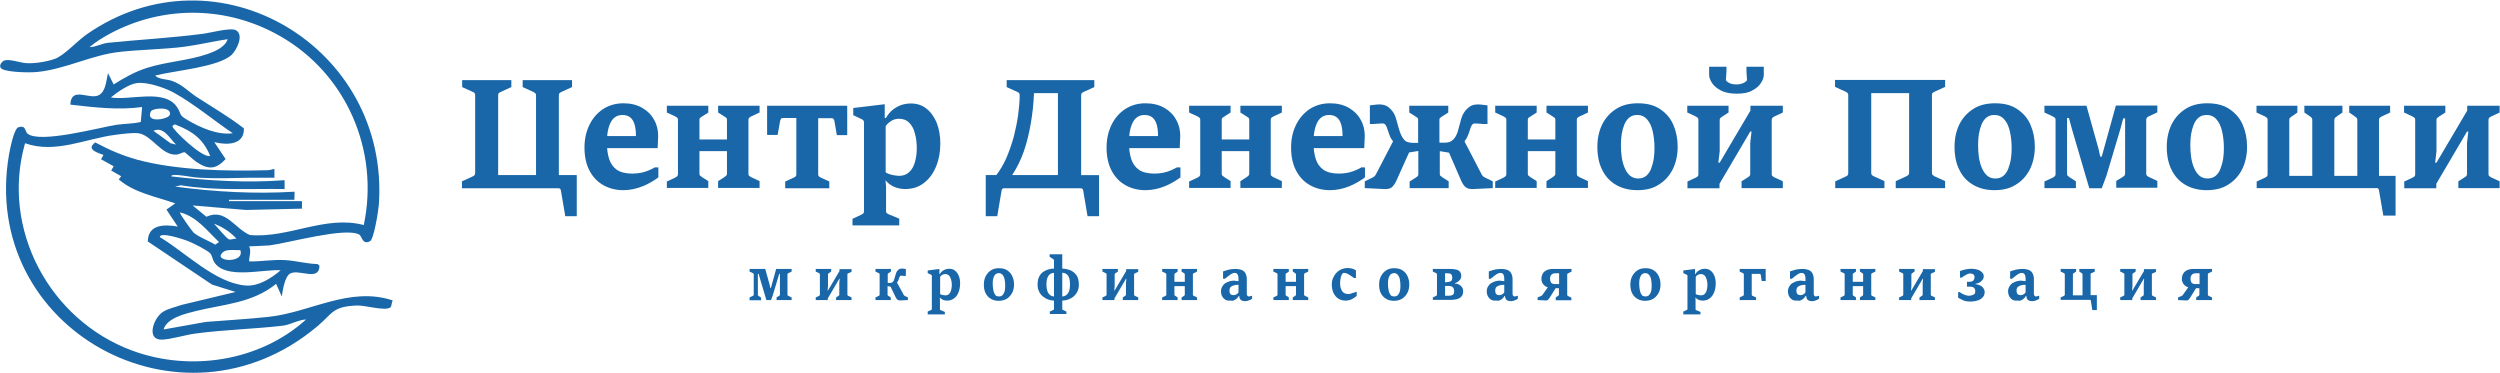 <?xml version="1.0" encoding="utf-8"?>
<!-- Generator: Adobe Illustrator 29.3.0, SVG Export Plug-In . SVG Version: 9.03 Build 55982)  -->
<svg version="1.1" baseProfile="basic" id="Layer_1"
	 xmlns="http://www.w3.org/2000/svg" xmlns:xlink="http://www.w3.org/1999/xlink" x="0px" y="0px" viewBox="0 0 1326.4 197.8"
	 xml:space="preserve">
<g>
	<g>
		<g>
			<path fill="#1967A9" d="M132.2,130.7c1.3,2.9-0.1,5.1,0,8c6.4,0.1,12.7-1.1,19.1-0.7c5.5,0.3,11.6,2,17.2,2.1l1,0.9
				c-0.1,8.4-10.5,1.8-15.3,4c-3.2,1.4-4.2,9.3-4.7,12.3l-3-6.7C134,160.8,118.7,161.4,104,165c-5.6,1.4-15.5,3.7-17.2,9.8l22.4-4
				c11-0.9,22.4-1.5,33.4-2.7c22.2-2.4,42.8-16.3,65.8-8.7c-0.7,1-0.5,3-1.3,3.7c-2.7,2.1-13.4-1.2-17.7-1c-13.1,0.5-12.7,4-21,11
				C96,234-11.2,174.1,4.8,81.9c0.5-2.7,2.6-13.7,5-14.4c4-1.2,3.4,2.1,4.7,3.3c6.2,5.6,38.3-3.2,47.4-4.6c4.3-0.6,8.6-0.5,12.8-1.5
				l0.7-7.9c-12.7,1.7-25.4,0.2-38.1-1.3c0.5-10.1,10.3-2.2,15.3-5.1c3.6-2.1,3.8-7.9,4.7-11.6l3,6c5.6-3.5,11-6.6,17.4-8.7
				c10.6-3.4,22.3-3.9,32.6-7.5c3.9-1.4,9.1-3.6,10.5-7.8c-7.7,1.1-15.3,3-23,4c-10.9,1.4-23.1,1.5-34,2.7
				c-15.1,1.6-29,9.2-44.1,10.7c-4.2,0.4-14.9,0.2-18.5-1.5c-2.1-1-0.9-3.5,0.7-4.4c2.4-1.4,8.8,1,11.9,1.2
				c4.6,0.3,10.8-0.7,15.1-2.2c4.9-1.6,12-9.5,17-13c69.3-48.3,161,6.7,155.1,90.3c-0.2,2.9-2.6,18.4-4.7,19.4
				c-4.2,2.1-4.1-2.7-5.8-3.6c-7.5-3.9-37.5,4.5-47.4,5.8C139.7,130.4,135.7,130.6,132.2,130.7z M156.2,106h-34.7v0.7h38.7l0,4
				l-29.7,0.7l-28.3-2.4l7.3,6c10.2-4.7,14.9,6.2,23.1,9.7c20.5,1.8,40-10.7,60.4-5.3c8.4-39.6-9.3-80.2-44.3-100.2
				c-27.9-16-61.5-16.6-89.9-1.6c-3.9,2.1-7.9,4.5-11.3,7.4c3.3,0,6.3-1.9,9.8-2.3c16.9-1.7,33.7-2.6,50.6-4.8
				c3.9-0.5,14.7-3.5,17.4-1.8c4.2,2.6,0.3,10.3-2.3,12.9c-7,6.7-31,8.5-40.7,11.1c2.1,2.1,5.9,1.8,8.9,2.8
				c5.3,1.8,8.6,5.5,12.9,8.4c8.5,5.5,17.3,10.6,25.3,16.8c0.3,8.9-9.1,9-15.7,7.3l6,9c-5.2,5.6-9.2,5.7-15.5,1.5
				c-1.3-0.8-5.8-5-6.2-5.1c-0.9-0.2-2.7,1-4,1.2c-8.2,0.9-13.4-10.4-20.6-11.3c-2.9-0.4-8.9,0.4-12,0.8c-15.9,2-32,10.2-48.1,4.5
				c-13,45.5,13,93.8,56.8,110c30.8,11.4,67.8,5.7,92.3-16.5c-4.3,0.2-8.2,2.8-12.4,3.3c-15.4,1.8-31.1,2.1-46.6,4.2
				c-5.1,0.7-13,3.1-17.5,3.2c-8.4,0.2-4.6-11.1,0.2-14.5c2.8-2,6.9-2.7,10.1-3.9l28.8-6.9l-12.5-3.9l-34.1-22.9
				c0.2-9.2,8.8-9.1,15.9-7.9l-6-9l4.7-3.3c-10.2-3.6-21.6-5.5-30-12.7l1.3-1.7l-5.3-3l1.3-2.3l-6.7-3.7l1.3-2.3
				c-2.7-1-8.5-2.7-5.4-5.7c0.3-0.3,0.6-0.8,1.1-0.9c7.1,3.8,14.2,6.9,22.1,9.1c21.1,5.7,47.4,6.2,69.3,5.6c1.3,0,2.4-0.5,3.6-0.7
				l0,4.7c-4.6,0.1-9.2-0.1-13.7,0c-8.6,0.2-17.3,0.5-26,0c-3.5-0.2-7.8-1.1-11.3-1.4c-0.8,0-3.7-0.5-3.7,0.7
				c19.9,2.3,40,3.5,60.1,2l0,4.7c-18.4-0.3-36.9,1-55.1-2l-3,0.7c21,2.8,42.2,4,63.4,2.7L156.2,106z M123.5,70.7
				c-10.1-6.8-20.8-15.8-31.4-21.6c-4.8-2.6-14.2-5.8-19.6-5c-4.3,0.6-10.4,4.9-13.7,7.6c10,1.8,28.8-5,35.3,5.4
				c2.4,3.8,0.5,3.7,5.4,6.6C106.3,67.7,115.5,71.8,123.5,70.7z M80.3,58.8c-0.5,0.4-0.9,2-0.7,2.7c0.8,3.5,10,1.4,10.5-0.6
				C91.3,56.7,82.3,57.1,80.3,58.8z M111.5,82.7c-3.6-8.8-9.4-13.1-18-16.4c-0.7-0.6-1.9,0.1-2,0.7C91.2,68.4,107.4,84.2,111.5,82.7
				z M93.4,76.7c-3.5-3.3-6.5-9.8-12-7.3l9.1,6.6L93.4,76.7z M95.5,112.7c-0.5,0.4,6.4,9.9,7.1,10.6c2.9,2.6,8.2,4.4,11.6,6.5l2-1.4
				C109.9,122.5,104.3,114.8,95.5,112.7z M125.5,126.7c-2.9-3.4-7.7-6.5-12-8c1.5,1.4,6.6,7.8,8,8.3
				C122.4,127.4,124.3,126.4,125.5,126.7z M148.9,143.4c-9.2-0.7-29.4,5.1-35.3-4.4c-0.9-1.4-0.9-3.2-2.1-4.6
				c-1.5-1.7-9.6-5.7-12-6.6c-1.5-0.6-14.7-5.1-14.7-2c13.6,8.1,29.5,24.5,45.7,25.7C137.3,151.9,143.8,147.7,148.9,143.4z
				 M127.5,132.7c-3.6,0.2-9-1.2-10.5,3C117.2,139.2,129.8,138.8,127.5,132.7z"/>
		</g>
	</g>
	<g>
		<g>
			<path fill="#1967A9" d="M245.1,99.9v-3.7l5.7-2.6c0.3-0.2,0.6-0.3,0.9-0.6c0.2-0.2,0.4-0.6,0.4-1.2V50.7c0-0.6-0.1-1-0.3-1.3
				c-0.2-0.3-0.5-0.5-0.9-0.6l-5.7-2.6v-3.7h26.1v3.7l-5.7,2.6c-0.4,0.2-0.7,0.4-1,0.6c-0.2,0.2-0.3,0.7-0.3,1.3v42.2h20.1V50.7
				c0-0.6-0.1-1-0.4-1.2c-0.2-0.2-0.6-0.5-1-0.7l-5.7-2.6v-3.7h26.2v3.7l-5.7,2.6c-0.4,0.2-0.7,0.4-0.9,0.6
				c-0.3,0.2-0.4,0.7-0.4,1.3v42.2h9.5v21.8h-6.1l-2.3-13.6c-0.1-0.4-0.2-0.7-0.4-0.9s-0.5-0.3-0.8-0.3H245.1z"/>
			<path fill="#1967A9" d="M330.7,100.9c-3.9,0-7.4-0.9-10.5-2.6c-3.1-1.7-5.6-4.3-7.4-7.7c-1.8-3.4-2.7-7.5-2.7-12.3
				c0-4.5,0.9-8.5,2.6-12c1.7-3.5,4.1-6.3,7.2-8.4c3.1-2,6.7-3.1,10.8-3.1c3.9,0,7.2,0.8,10,2.4c2.8,1.6,4.9,3.7,6.3,6.3
				c1.5,2.6,2.2,5.5,2.2,8.7c0,0.4,0,1-0.1,1.9c0,0.9-0.1,1.8-0.1,2.7c0,0.9-0.1,1.5-0.1,1.8h-27.4v-6.4h15.9c0-2.4-0.2-4.4-0.7-6.1
				c-0.5-1.7-1.3-3-2.3-3.8c-1.1-0.9-2.5-1.3-4.2-1.3c-1.2,0-2.3,0.3-3.3,0.8c-1,0.6-1.9,1.4-2.6,2.6c-0.7,1.2-1.3,2.7-1.7,4.6
				c-0.4,1.9-0.6,4.1-0.6,6.7c0,3.4,0.4,6.2,1.2,8.7c0.8,2.4,2.1,4.3,4.1,5.7c1.9,1.3,4.7,2,8.2,2c1.8,0,3.4-0.2,4.9-0.5
				c1.5-0.3,2.8-0.8,4-1.3c1.2-0.5,2.2-1,3-1.5h1.9v5.3c-2.1,1.6-4.8,3.2-8,4.6C337.8,100.1,334.4,100.9,330.7,100.9z"/>
			<path fill="#1967A9" d="M353.8,99.9v-3.6l4.5-2.1c0.4-0.2,0.7-0.5,1-0.7c0.2-0.2,0.4-0.6,0.4-1.1V63.6c0-0.5-0.1-0.9-0.4-1.1
				c-0.2-0.2-0.6-0.5-1-0.7l-4.5-2.1v-3.6h22v3.6l-3.3,2.1c-0.4,0.3-0.7,0.5-1,0.7s-0.4,0.6-0.4,1.1V74h14.6V63.6
				c0-0.5-0.1-0.9-0.4-1.1c-0.3-0.2-0.6-0.5-1-0.7l-3.3-2.1v-3.6h22v3.6l-4.5,2.1c-0.4,0.2-0.7,0.4-1,0.7c-0.3,0.2-0.4,0.6-0.4,1.1
				v28.6c0,0.5,0.1,0.9,0.4,1.1c0.3,0.2,0.6,0.5,1,0.7l4.5,2.1v3.6h-22v-3.6l3.3-2.1c0.4-0.3,0.8-0.6,1-0.8c0.2-0.2,0.4-0.6,0.4-1
				v-12h-14.6v12c0,0.5,0.1,0.8,0.4,1c0.2,0.2,0.6,0.5,1,0.8l3.3,2.1v3.6H353.8z"/>
			<path fill="#1967A9" d="M416.6,99.9v-3.6l4.6-2.1c0.4-0.2,0.8-0.4,1-0.7c0.2-0.2,0.3-0.6,0.3-1.1V62.6h-7c-0.5,0-0.9,0.1-1.1,0.4
				c-0.2,0.3-0.4,0.7-0.5,1.1l-1.3,7.5H407V56.1h42.5v15.6H444l-1.3-7.5c-0.1-0.5-0.2-0.8-0.5-1.1c-0.2-0.3-0.6-0.4-1.1-0.4h-7v29.7
				c0,0.5,0.1,0.9,0.3,1.1c0.2,0.2,0.6,0.5,1,0.7l4.6,2.1v3.6H416.6z"/>
			<path fill="#1967A9" d="M452.3,119.7v-3.6l4.7-2.2c0.4-0.2,0.7-0.4,1-0.6c0.2-0.2,0.4-0.6,0.4-1.1V65c0-0.5-0.1-0.9-0.4-1.2
				c-0.3-0.3-0.6-0.5-0.9-0.6l-4.4-2.1v-3.8l16.7-2v7.3h0.6c1.1-1.8,2.3-3.3,3.7-4.4c1.4-1.1,2.9-1.9,4.5-2.5c1.6-0.5,3.3-0.8,5-0.8
				c3.3,0,6.1,0.9,8.4,2.8c2.3,1.8,4.1,4.4,5.4,7.5c1.2,3.2,1.9,6.8,1.9,10.8c0,4.5-0.7,8.5-2.2,12.2c-1.5,3.7-3.6,6.6-6.4,8.8
				c-2.8,2.2-6.1,3.3-10.1,3.3c-2.3,0-4.4-0.5-6.3-1.4c-1.9-1-3.2-2.1-4.1-3.3l0.3,3.2V112c0,0.5,0.1,0.9,0.4,1.1
				c0.3,0.2,0.6,0.4,1,0.6l5.6,2.3v3.6H452.3z M469.9,67v24.4c0.6,0.5,1.4,0.8,2.3,1.1c0.9,0.3,1.8,0.4,2.7,0.6
				c0.9,0.1,1.6,0.2,2.1,0.2c2.2,0,4-0.7,5.4-2s2.4-3.1,3-5.2c0.6-2.2,1-4.6,1-7.2c0-3-0.3-5.7-1-8.1c-0.6-2.4-1.6-4.3-3-5.7
				c-1.4-1.4-3.2-2.1-5.4-2.1c-1.8,0-3.3,0.5-4.5,1.4C471.3,65.2,470.4,66.1,469.9,67z"/>
			<path fill="#1967A9" d="M528.6,92.9c2-2.6,3.8-5.6,5.4-9.2c1.5-3.6,2.8-7.3,3.9-11.3c1-4,1.8-7.8,2.3-11.6
				c0.5-3.8,0.8-7.1,0.8-10.1c0-0.6-0.1-1-0.3-1.3c-0.2-0.2-0.5-0.5-0.9-0.6l-5.7-2.6v-3.7h46.5v3.7l-5.7,2.6
				c-0.4,0.2-0.7,0.4-0.9,0.6c-0.3,0.2-0.4,0.7-0.4,1.3v42.2h9.5v21.8h-6.1l-2.3-13.6c-0.1-0.4-0.2-0.7-0.4-0.9
				c-0.2-0.2-0.5-0.3-0.8-0.3h-40.9c-0.3,0-0.6,0.1-0.8,0.3c-0.2,0.2-0.4,0.5-0.4,0.9l-2.3,13.6h-6.1V92.9H528.6z M537,92.9h24.3
				V49.4h-12.7c-0.2,5.5-0.8,10.9-1.7,16.1c-0.9,5.2-2.1,10.2-3.7,14.8C541.6,84.9,539.5,89.1,537,92.9z"/>
			<path fill="#1967A9" d="M607.7,100.9c-3.9,0-7.4-0.9-10.5-2.6c-3.1-1.7-5.6-4.3-7.4-7.7c-1.8-3.4-2.7-7.5-2.7-12.3
				c0-4.5,0.9-8.5,2.6-12c1.7-3.5,4.1-6.3,7.2-8.4c3.1-2,6.7-3.1,10.8-3.1c3.9,0,7.2,0.8,10,2.4c2.8,1.6,4.9,3.7,6.3,6.3
				c1.5,2.6,2.2,5.5,2.2,8.7c0,0.4,0,1-0.1,1.9c0,0.9-0.1,1.8-0.1,2.7c0,0.9-0.1,1.5-0.1,1.8h-27.4v-6.4h15.9c0-2.4-0.2-4.4-0.7-6.1
				c-0.5-1.7-1.3-3-2.3-3.8c-1.1-0.9-2.5-1.3-4.2-1.3c-1.2,0-2.3,0.3-3.3,0.8c-1,0.6-1.9,1.4-2.6,2.6c-0.7,1.2-1.3,2.7-1.7,4.6
				c-0.4,1.9-0.6,4.1-0.6,6.7c0,3.4,0.4,6.2,1.2,8.7c0.8,2.4,2.1,4.3,4.1,5.7c1.9,1.3,4.7,2,8.2,2c1.8,0,3.4-0.2,4.9-0.5
				c1.5-0.3,2.8-0.8,4-1.3c1.2-0.5,2.2-1,3-1.5h1.9v5.3c-2.1,1.6-4.8,3.2-8,4.6C614.9,100.1,611.4,100.9,607.7,100.9z"/>
			<path fill="#1967A9" d="M630.9,99.9v-3.6l4.5-2.1c0.4-0.2,0.7-0.5,1-0.7c0.2-0.2,0.4-0.6,0.4-1.1V63.6c0-0.5-0.1-0.9-0.4-1.1
				c-0.2-0.2-0.6-0.5-1-0.7l-4.5-2.1v-3.6h22v3.6l-3.3,2.1c-0.4,0.3-0.7,0.5-1,0.7s-0.4,0.6-0.4,1.1V74h14.6V63.6
				c0-0.5-0.1-0.9-0.4-1.1c-0.3-0.2-0.6-0.5-1-0.7l-3.3-2.1v-3.6h22v3.6l-4.5,2.1c-0.4,0.2-0.7,0.4-1,0.7c-0.3,0.2-0.4,0.6-0.4,1.1
				v28.6c0,0.5,0.1,0.9,0.4,1.1c0.3,0.2,0.6,0.5,1,0.7l4.5,2.1v3.6h-22v-3.6l3.3-2.1c0.4-0.3,0.8-0.6,1-0.8c0.2-0.2,0.4-0.6,0.4-1
				v-12h-14.6v12c0,0.5,0.1,0.8,0.4,1c0.2,0.2,0.6,0.5,1,0.8l3.3,2.1v3.6H630.9z"/>
			<path fill="#1967A9" d="M705.6,100.9c-3.9,0-7.4-0.9-10.5-2.6c-3.1-1.7-5.6-4.3-7.4-7.7c-1.8-3.4-2.7-7.5-2.7-12.3
				c0-4.5,0.9-8.5,2.6-12c1.7-3.5,4.1-6.3,7.2-8.4c3.1-2,6.7-3.1,10.8-3.1c3.9,0,7.2,0.8,10,2.4c2.8,1.6,4.9,3.7,6.3,6.3
				c1.5,2.6,2.2,5.5,2.2,8.7c0,0.4,0,1-0.1,1.9c0,0.9-0.1,1.8-0.1,2.7c0,0.9-0.1,1.5-0.1,1.8h-27.4v-6.4h15.9c0-2.4-0.2-4.4-0.7-6.1
				c-0.5-1.7-1.3-3-2.3-3.8c-1.1-0.9-2.5-1.3-4.2-1.3c-1.2,0-2.3,0.3-3.3,0.8c-1,0.6-1.9,1.4-2.6,2.6c-0.7,1.2-1.3,2.7-1.7,4.6
				c-0.4,1.9-0.6,4.1-0.6,6.7c0,3.4,0.4,6.2,1.2,8.7c0.8,2.4,2.1,4.3,4.1,5.7c1.9,1.3,4.7,2,8.2,2c1.8,0,3.4-0.2,4.9-0.5
				c1.5-0.3,2.8-0.8,4-1.3c1.2-0.5,2.2-1,3-1.5h1.9v5.3c-2.1,1.6-4.8,3.2-8,4.6C712.8,100.1,709.3,100.9,705.6,100.9z"/>
			<path fill="#1967A9" d="M747.9,99.9v-3.6l3.3-2.1c0.5-0.3,0.8-0.6,1-0.8c0.2-0.2,0.3-0.6,0.3-1V80.1l-4.9,0.8L740.8,96
				c-0.7,1.5-1.5,2.6-2.4,3.4c-0.9,0.7-2.3,1-4,0.9l-10.3-0.5v-3.6l3.5-1.7c0.5-0.2,0.9-0.4,1.3-0.7c0.4-0.3,0.8-0.7,1-1.1l9.2-17.7
				c-0.8-1-1.4-2-1.8-3.1c-0.4-1.1-0.8-2.1-1.1-3.1c-0.3-1-0.6-1.8-1-2.4c-0.4-0.6-0.9-0.9-1.6-0.9c-0.5,0-1.1,0-2,0.1
				c-0.8,0-1.8,0.1-2.8,0.2h-2v-9.9c0.9-0.1,1.8-0.2,2.5-0.3c0.8-0.1,1.6-0.2,2.4-0.2c1.6,0,3,0.3,4.1,0.9s2.1,1.6,3.1,2.9
				c0.9,1.1,1.5,2.6,2,4.5c0.5,1.8,1,3.7,1.6,5.6c0.6,1.9,1.3,3.4,2.3,4.6c0.6,0.8,1.3,1.3,2.2,1.5c0.8,0.3,1.7,0.4,2.7,0.4h2.7
				V63.6c0-0.5-0.1-0.9-0.4-1.1c-0.3-0.2-0.6-0.5-1-0.7l-3.3-2.1v-3.6h20.7v3.6l-3.3,2.1c-0.4,0.3-0.7,0.5-1,0.7s-0.4,0.6-0.4,1.1
				v12.1h2.7c1,0,1.9-0.1,2.7-0.4s1.5-0.8,2.2-1.5c1-1.2,1.8-2.7,2.3-4.6c0.5-1.9,1-3.7,1.5-5.6c0.5-1.9,1.2-3.3,2-4.4
				c1-1.3,2.1-2.3,3.1-2.9c1-0.6,2.4-0.9,4.1-0.9c0.9,0,1.7,0.1,2.4,0.2c0.8,0.1,1.6,0.2,2.5,0.3v9.9h-2.3c-1-0.1-1.8-0.2-2.6-0.2
				c-0.7,0-1.3-0.1-1.8-0.1c-0.7,0-1.2,0.3-1.6,0.9c-0.4,0.6-0.7,1.4-1,2.4s-0.6,2-1.1,3.1c-0.4,1.1-1,2.1-1.8,3.1l9.2,17.7
				c0.3,0.5,0.6,0.9,1,1.1c0.4,0.3,0.9,0.5,1.3,0.7l3.5,1.7v3.6l-10.3,0.5c-1.7,0.1-3-0.2-4-0.9c-0.9-0.7-1.7-1.9-2.4-3.4L768.8,81
				l-4.9-0.8v12.1c0,0.5,0.1,0.8,0.4,1c0.2,0.2,0.6,0.5,1,0.8l3.3,2.1v3.6H747.9z"/>
			<path fill="#1967A9" d="M793.3,99.9v-3.6l4.5-2.1c0.4-0.2,0.7-0.5,1-0.7c0.2-0.2,0.4-0.6,0.4-1.1V63.6c0-0.5-0.1-0.9-0.4-1.1
				c-0.2-0.2-0.6-0.5-1-0.7l-4.5-2.1v-3.6h22v3.6l-3.3,2.1c-0.4,0.3-0.7,0.5-1,0.7s-0.4,0.6-0.4,1.1V74h14.6V63.6
				c0-0.5-0.1-0.9-0.4-1.1c-0.3-0.2-0.6-0.5-1-0.7l-3.3-2.1v-3.6h22v3.6l-4.5,2.1c-0.4,0.2-0.7,0.4-1,0.7c-0.3,0.2-0.4,0.6-0.4,1.1
				v28.6c0,0.5,0.1,0.9,0.4,1.1c0.3,0.2,0.6,0.5,1,0.7l4.5,2.1v3.6h-22v-3.6l3.3-2.1c0.4-0.3,0.8-0.6,1-0.8c0.2-0.2,0.4-0.6,0.4-1
				v-12h-14.6v12c0,0.5,0.1,0.8,0.4,1c0.2,0.2,0.6,0.5,1,0.8l3.3,2.1v3.6H793.3z"/>
			<path fill="#1967A9" d="M868.7,100.9c-4.2,0-7.9-0.9-11.1-2.7s-5.7-4.4-7.4-7.8c-1.8-3.4-2.7-7.6-2.7-12.5c0-4.5,0.9-8.5,2.6-12
				c1.8-3.5,4.3-6.2,7.5-8.2c3.2-2,7-2.9,11.4-2.9c4.8,0,8.7,1,11.8,3.1c3.1,2.1,5.5,4.8,7,8.3c1.5,3.5,2.3,7.3,2.3,11.6
				c0,4.5-0.9,8.5-2.6,12c-1.8,3.5-4.2,6.2-7.5,8.2C877,100,873.2,100.9,868.7,100.9z M869.2,94.7c1.7,0,3.1-0.5,4.2-1.4
				c1.1-0.9,2-2.2,2.6-3.8c0.6-1.6,1.1-3.3,1.4-5.2c0.3-1.9,0.4-3.8,0.4-5.7c0-3.1-0.3-6-0.9-8.7c-0.6-2.7-1.5-4.8-2.9-6.4
				c-1.3-1.6-3.1-2.5-5.4-2.5c-1.7,0-3.1,0.5-4.2,1.4s-2,2.2-2.6,3.7c-0.6,1.5-1.1,3.3-1.4,5.1c-0.3,1.9-0.4,3.8-0.4,5.7
				c0,2.1,0.1,4.2,0.4,6.3c0.3,2.1,0.8,4,1.5,5.7c0.7,1.7,1.6,3.1,2.8,4.2C866,94.2,867.4,94.7,869.2,94.7z"/>
			<path fill="#1967A9" d="M895.3,99.9v-3.6l4.5-2.1c0.4-0.2,0.8-0.4,1-0.7c0.2-0.2,0.3-0.6,0.3-1.1V63.6c0-0.5-0.1-0.9-0.4-1.1
				c-0.2-0.2-0.6-0.5-1-0.7l-4.5-2.1v-3.6h21.9v3.6l-3.3,2.1c-0.4,0.3-0.7,0.5-1,0.8c-0.3,0.2-0.4,0.6-0.4,1.1v16.5l-0.7,6.1h0.7
				l16.3-27.6v-2.6h17.2v3.6l-4.5,2.1c-0.4,0.2-0.7,0.4-1,0.7c-0.3,0.3-0.4,0.6-0.4,1.2v28.6c0,0.5,0.1,0.9,0.4,1.1
				c0.2,0.2,0.6,0.5,1,0.7l4.5,2.1v3.6h-21.9v-3.6l3.3-2.1c0.5-0.3,0.8-0.5,1-0.8c0.2-0.2,0.3-0.6,0.3-1V75.9l0.7-6.1h-0.7
				l-16.3,27.7v2.4H895.3z M921.4,49.7c-3.5,0-6.3-0.6-8.4-1.7c-2.1-1.1-3.7-2.5-4.7-4c-1-1.6-1.5-3-1.5-4.3v-4.3h9.2v2.4l-0.3,4.8
				c0.6,0.8,1.4,1.3,2.4,1.7c1,0.4,2.1,0.5,3.2,0.5c1.2,0,2.3-0.2,3.3-0.6c1-0.4,1.8-0.9,2.3-1.6l-0.3-4.8v-2.4h9.2v4.3
				c0,1.3-0.5,2.8-1.5,4.3c-1,1.6-2.5,2.9-4.6,4C927.7,49.2,924.9,49.7,921.4,49.7z"/>
			<path fill="#1967A9" d="M973.7,99.9v-3.7l5.7-2.6c0.4-0.2,0.7-0.4,0.9-0.6c0.2-0.3,0.3-0.7,0.3-1.3V50.5c0-0.5-0.1-0.9-0.4-1.2
				c-0.2-0.2-0.5-0.4-0.9-0.6l-5.7-2.6v-3.7h58.4v3.7l-5.7,2.6c-0.3,0.2-0.7,0.3-0.9,0.6c-0.3,0.2-0.4,0.6-0.4,1.2v41.1
				c0,0.6,0.1,1,0.4,1.2c0.3,0.3,0.6,0.5,0.9,0.7l5.7,2.6v3.7h-26.2v-3.7l5.7-2.6c0.4-0.2,0.7-0.4,1-0.7s0.4-0.7,0.4-1.2V49.4h-20.1
				v42.2c0,0.6,0.1,1,0.3,1.2c0.2,0.2,0.6,0.5,1,0.7l5.7,2.6v3.7H973.7z"/>
			<path fill="#1967A9" d="M1058.2,100.9c-4.2,0-7.9-0.9-11.1-2.7s-5.7-4.4-7.4-7.8c-1.8-3.4-2.7-7.6-2.7-12.5c0-4.5,0.9-8.5,2.6-12
				c1.8-3.5,4.3-6.2,7.5-8.2c3.2-2,7-2.9,11.4-2.9c4.8,0,8.7,1,11.8,3.1c3.1,2.1,5.5,4.8,7,8.3c1.5,3.5,2.3,7.3,2.3,11.6
				c0,4.5-0.9,8.5-2.6,12c-1.8,3.5-4.2,6.2-7.5,8.2C1066.4,100,1062.6,100.9,1058.2,100.9z M1058.7,94.7c1.7,0,3.1-0.5,4.2-1.4
				c1.1-0.9,2-2.2,2.6-3.8c0.6-1.6,1.1-3.3,1.4-5.2c0.3-1.9,0.4-3.8,0.4-5.7c0-3.1-0.3-6-0.9-8.7c-0.6-2.7-1.5-4.8-2.9-6.4
				c-1.3-1.6-3.1-2.5-5.4-2.5c-1.7,0-3.1,0.5-4.2,1.4s-2,2.2-2.6,3.7c-0.6,1.5-1.1,3.3-1.4,5.1c-0.3,1.9-0.4,3.8-0.4,5.7
				c0,2.1,0.1,4.2,0.4,6.3c0.3,2.1,0.8,4,1.5,5.7c0.7,1.7,1.6,3.1,2.8,4.2C1055.4,94.2,1056.9,94.7,1058.7,94.7z"/>
			<path fill="#1967A9" d="M1084.7,99.9v-3.6l4.5-2.1c0.4-0.2,0.7-0.5,1-0.7c0.2-0.2,0.4-0.6,0.4-1.1V63.6c0-0.5-0.1-0.9-0.4-1.1
				c-0.2-0.2-0.6-0.5-1-0.7l-4.5-2.1v-3.6h22.3l6.4,22.9l0.9,4.1h0.8l7.5-27.1h22v3.6l-4.5,2.1c-0.4,0.2-0.7,0.4-1,0.7
				c-0.2,0.2-0.4,0.6-0.4,1.1v28.6c0,0.5,0.1,0.9,0.4,1.1c0.2,0.2,0.6,0.5,1,0.7l4.5,2.1v3.6h-21.8v-3.6l3.4-2.1
				c0.5-0.3,0.8-0.6,1-0.8c0.2-0.2,0.3-0.6,0.3-1V62.8h-1l-1.5,5.6l-7.4,24.8l-2.5,6.7h-6.6l-9.3-31.7l-1.5-5.6h-1v29.7
				c0,0.5,0.1,0.8,0.4,1c0.3,0.2,0.6,0.5,1,0.8l3.3,2.1v3.6H1084.7z"/>
			<path fill="#1967A9" d="M1170.8,100.9c-4.2,0-7.9-0.9-11.1-2.7s-5.7-4.4-7.4-7.8c-1.8-3.4-2.7-7.6-2.7-12.5c0-4.5,0.9-8.5,2.6-12
				c1.8-3.5,4.3-6.2,7.5-8.2c3.2-2,7-2.9,11.4-2.9c4.8,0,8.7,1,11.8,3.1c3.1,2.1,5.5,4.8,7,8.3c1.5,3.5,2.3,7.3,2.3,11.6
				c0,4.5-0.9,8.5-2.6,12c-1.8,3.5-4.2,6.2-7.5,8.2C1179,100,1175.2,100.9,1170.8,100.9z M1171.3,94.7c1.7,0,3.1-0.5,4.2-1.4
				c1.1-0.9,2-2.2,2.6-3.8c0.6-1.6,1.1-3.3,1.4-5.2c0.3-1.9,0.4-3.8,0.4-5.7c0-3.1-0.3-6-0.9-8.7c-0.6-2.7-1.5-4.8-2.9-6.4
				c-1.3-1.6-3.1-2.5-5.4-2.5c-1.7,0-3.1,0.5-4.2,1.4s-2,2.2-2.6,3.7c-0.6,1.5-1.1,3.3-1.4,5.1c-0.3,1.9-0.4,3.8-0.4,5.7
				c0,2.1,0.1,4.2,0.4,6.3c0.3,2.1,0.8,4,1.5,5.7c0.7,1.7,1.6,3.1,2.8,4.2C1168,94.2,1169.5,94.7,1171.3,94.7z"/>
			<path fill="#1967A9" d="M1197.3,99.9v-3.6l4.5-2.1c0.4-0.2,0.8-0.4,1-0.7c0.2-0.2,0.3-0.6,0.3-1.1V63.6c0-0.5-0.1-0.9-0.4-1.1
				c-0.2-0.2-0.6-0.5-1-0.7l-4.5-2.1v-3.6h21.7v3.6l-2.9,2c-0.4,0.3-0.7,0.5-1,0.8c-0.3,0.2-0.4,0.6-0.4,1.1v29.7h12.2V63.6
				c0-0.5-0.1-0.8-0.3-1.1c-0.2-0.3-0.6-0.5-1-0.8l-2.9-2v-3.6h20.2v3.6l-2.9,2c-0.4,0.3-0.8,0.6-1,0.8c-0.2,0.2-0.4,0.6-0.4,1.1
				v29.7h12.2V63.6c0-0.5-0.1-0.8-0.4-1.1s-0.6-0.5-1-0.8l-2.9-2v-3.6h21.7v3.6l-4.5,2.1c-0.4,0.2-0.7,0.4-1,0.7
				c-0.2,0.2-0.4,0.6-0.4,1.1v29.7h8.8v21.1h-6.5l-2.3-13.4c-0.1-0.8-0.5-1.2-1.2-1.2H1197.3z"/>
			<path fill="#1967A9" d="M1275.6,99.9v-3.6l4.5-2.1c0.4-0.2,0.8-0.4,1-0.7c0.2-0.2,0.3-0.6,0.3-1.1V63.6c0-0.5-0.1-0.9-0.4-1.1
				c-0.2-0.2-0.6-0.5-1-0.7l-4.5-2.1v-3.6h21.9v3.6l-3.3,2.1c-0.4,0.3-0.7,0.5-1,0.8c-0.3,0.2-0.4,0.6-0.4,1.1v16.5l-0.7,6.1h0.7
				l16.3-27.6v-2.6h17.2v3.6l-4.5,2.1c-0.4,0.2-0.7,0.4-1,0.7c-0.3,0.3-0.4,0.6-0.4,1.2v28.6c0,0.5,0.1,0.9,0.4,1.1
				c0.2,0.2,0.6,0.5,1,0.7l4.5,2.1v3.6h-21.9v-3.6l3.3-2.1c0.5-0.3,0.8-0.5,1-0.8c0.2-0.2,0.3-0.6,0.3-1V75.9l0.7-6.1h-0.7
				l-16.3,27.7v2.4H1275.6z"/>
		</g>
		<g>
			<path fill="#1967A9" d="M397.7,159.2v-1.4l1.7-0.8c0.2-0.1,0.3-0.2,0.4-0.3c0.1-0.1,0.1-0.2,0.1-0.4v-10.7c0-0.2,0-0.3-0.1-0.4
				s-0.2-0.2-0.4-0.3l-1.7-0.8v-1.4h8.3l2.4,8.6l0.3,1.5h0.3l2.8-10.1h8.2v1.4l-1.7,0.8c-0.2,0.1-0.3,0.2-0.4,0.3
				c-0.1,0.1-0.1,0.2-0.1,0.4v10.7c0,0.2,0,0.3,0.1,0.4c0.1,0.1,0.2,0.2,0.4,0.3l1.7,0.8v1.4H412v-1.4l1.3-0.8
				c0.2-0.1,0.3-0.2,0.4-0.3c0.1-0.1,0.1-0.2,0.1-0.4v-11h-0.4l-0.6,2.1l-2.8,9.3l-0.9,2.5h-2.5l-3.5-11.8l-0.6-2.1h-0.4v11.1
				c0,0.2,0,0.3,0.1,0.4c0.1,0.1,0.2,0.2,0.4,0.3l1.2,0.8v1.4H397.7z"/>
			<path fill="#1967A9" d="M432.8,159.2v-1.4l1.7-0.8c0.2-0.1,0.3-0.2,0.4-0.3s0.1-0.2,0.1-0.4v-10.7c0-0.2,0-0.3-0.1-0.4
				s-0.2-0.2-0.4-0.3l-1.7-0.8v-1.4h8.2v1.4l-1.2,0.8c-0.2,0.1-0.3,0.2-0.4,0.3c-0.1,0.1-0.1,0.2-0.1,0.4v6.2l-0.2,2.3h0.2l6.1-10.3
				v-1h6.4v1.4l-1.7,0.8c-0.1,0.1-0.3,0.1-0.4,0.2c-0.1,0.1-0.1,0.2-0.1,0.4v10.7c0,0.2,0,0.3,0.1,0.4s0.2,0.2,0.4,0.3l1.7,0.8v1.4
				h-8.2v-1.4l1.2-0.8c0.2-0.1,0.3-0.2,0.4-0.3s0.1-0.2,0.1-0.4v-6.1l0.2-2.3h-0.2l-6.1,10.4v0.9H432.8z"/>
			<path fill="#1967A9" d="M464.5,159.2v-1.4l1.7-0.8c0.2-0.1,0.3-0.2,0.4-0.3s0.1-0.2,0.1-0.4v-10.7c0-0.2,0-0.3-0.1-0.4
				s-0.2-0.2-0.4-0.3l-1.7-0.8v-1.4h8.2v1.4l-1.2,0.8c-0.1,0.1-0.3,0.2-0.4,0.3c-0.1,0.1-0.1,0.2-0.1,0.4v4.5h1c0.4,0,0.7,0,1-0.1
				s0.6-0.3,0.8-0.6c0.4-0.4,0.6-1,0.8-1.7c0.2-0.7,0.4-1.4,0.6-2.1c0.2-0.7,0.4-1.2,0.7-1.7c0.4-0.5,0.8-0.9,1.2-1.1
				c0.4-0.2,0.9-0.3,1.5-0.3c0.3,0,0.6,0,1,0.1c0.3,0,0.7,0.1,1,0.1v3.7h-0.9c-0.4,0-0.7-0.1-1-0.1s-0.6,0-0.7,0
				c-0.3,0-0.5,0.1-0.6,0.4c-0.1,0.2-0.3,0.5-0.4,0.9c-0.1,0.4-0.2,0.8-0.4,1.2c-0.2,0.4-0.4,0.8-0.7,1.1l3.6,6.6
				c0.1,0.2,0.2,0.3,0.4,0.4s0.3,0.2,0.5,0.3l1.3,0.6v1.4l-4.1,0.2c-0.6,0-1.1-0.1-1.5-0.4c-0.3-0.3-0.6-0.7-0.9-1.3l-2.7-5.6
				l-1.6-0.3v4.5c0,0.2,0,0.3,0.1,0.4s0.2,0.2,0.4,0.3l1.2,0.8v1.4H464.5z"/>
			<path fill="#1967A9" d="M492.2,166.6v-1.3l1.7-0.8c0.2-0.1,0.3-0.2,0.4-0.2c0.1-0.1,0.1-0.2,0.1-0.4v-17.6c0-0.2-0.1-0.4-0.2-0.4
				c-0.1-0.1-0.2-0.2-0.3-0.2l-1.7-0.8v-1.4l6.2-0.8v2.7h0.2c0.4-0.7,0.9-1.2,1.4-1.6c0.5-0.4,1.1-0.7,1.7-0.9
				c0.6-0.2,1.2-0.3,1.9-0.3c1.2,0,2.3,0.3,3.1,1c0.9,0.7,1.5,1.6,2,2.8c0.5,1.2,0.7,2.5,0.7,4c0,1.7-0.3,3.2-0.8,4.6
				c-0.6,1.4-1.3,2.5-2.4,3.3c-1,0.8-2.3,1.2-3.8,1.2c-0.9,0-1.6-0.2-2.3-0.5c-0.7-0.4-1.2-0.8-1.5-1.2l0.1,1.2v5
				c0,0.2,0,0.3,0.1,0.4c0.1,0.1,0.2,0.2,0.4,0.2l2.1,0.9v1.3H492.2z M498.8,146.9v9.1c0.2,0.2,0.5,0.3,0.9,0.4
				c0.3,0.1,0.7,0.2,1,0.2c0.3,0,0.6,0.1,0.8,0.1c0.8,0,1.5-0.2,2-0.7c0.5-0.5,0.9-1.1,1.1-2s0.4-1.7,0.4-2.7c0-1.1-0.1-2.1-0.4-3
				s-0.6-1.6-1.1-2.1c-0.5-0.5-1.2-0.8-2-0.8c-0.7,0-1.2,0.2-1.7,0.5S499,146.5,498.8,146.9z"/>
			<path fill="#1967A9" d="M529.9,159.6c-1.6,0-2.9-0.3-4.1-1s-2.1-1.6-2.8-2.9c-0.7-1.3-1-2.8-1-4.7c0-1.7,0.3-3.2,1-4.5
				c0.7-1.3,1.6-2.3,2.8-3.1s2.6-1.1,4.3-1.1c1.8,0,3.3,0.4,4.4,1.2c1.2,0.8,2,1.8,2.6,3.1c0.6,1.3,0.9,2.7,0.9,4.3
				c0,1.7-0.3,3.2-1,4.5c-0.7,1.3-1.6,2.3-2.8,3.1C533,159.2,531.6,159.6,529.9,159.6z M530.1,157.3c0.6,0,1.1-0.2,1.6-0.5
				c0.4-0.4,0.7-0.8,1-1.4s0.4-1.2,0.5-1.9c0.1-0.7,0.1-1.4,0.1-2.1c0-1.2-0.1-2.2-0.3-3.2s-0.6-1.8-1.1-2.4s-1.2-0.9-2-0.9
				c-0.6,0-1.1,0.2-1.6,0.5c-0.4,0.3-0.7,0.8-1,1.4s-0.4,1.2-0.5,1.9c-0.1,0.7-0.1,1.4-0.1,2.1c0,0.8,0.1,1.6,0.2,2.4
				c0.1,0.8,0.3,1.5,0.5,2.1c0.3,0.6,0.6,1.2,1,1.6C528.9,157.1,529.4,157.3,530.1,157.3z"/>
			<path fill="#1967A9" d="M559.5,142.5l0,2.2c-1.5,0.1-2.6,0.6-3.3,1.7c-0.7,1.1-1,2.6-1,4.6c0,1.1,0.1,2.1,0.4,3.1
				s0.7,1.7,1.4,2.3c0.6,0.6,1.5,0.9,2.5,0.9l0,2.2c-1.2,0-2.3-0.2-3.4-0.6c-1.1-0.4-2-1-2.9-1.7c-0.8-0.7-1.5-1.6-2-2.7
				s-0.7-2.2-0.7-3.5c0-2,0.4-3.6,1.2-4.9s1.9-2.1,3.3-2.7S557.8,142.5,559.5,142.5z M557,166.6v-1.3l1.7-0.8
				c0.2-0.1,0.3-0.2,0.4-0.2s0.1-0.2,0.1-0.4v-25.8c0-0.2-0.1-0.3-0.2-0.4c-0.1-0.1-0.2-0.2-0.3-0.3l-1.8-1.1v-1.4h6.7v29
				c0,0.2,0,0.3,0.1,0.4c0.1,0.1,0.2,0.2,0.4,0.2l1.7,0.8v1.3H557z M563.4,144.7l0-2.2c1.6,0,3.1,0.4,4.5,0.9
				c1.4,0.6,2.4,1.5,3.3,2.7c0.8,1.2,1.2,2.9,1.2,4.9c0,1.3-0.2,2.4-0.7,3.5s-1.1,1.9-2,2.7s-1.8,1.3-2.9,1.7
				c-1.1,0.4-2.2,0.6-3.4,0.6l0-2.2c1,0,1.8-0.3,2.5-0.9s1.1-1.3,1.4-2.3c0.3-0.9,0.4-2,0.4-3.1c0-2.1-0.3-3.7-1-4.7
				C566,145.3,564.9,144.7,563.4,144.7z"/>
			<path fill="#1967A9" d="M584.9,159.2v-1.4l1.7-0.8c0.2-0.1,0.3-0.2,0.4-0.3s0.1-0.2,0.1-0.4v-10.7c0-0.2,0-0.3-0.1-0.4
				s-0.2-0.2-0.4-0.3l-1.7-0.8v-1.4h8.2v1.4l-1.2,0.8c-0.2,0.1-0.3,0.2-0.4,0.3c-0.1,0.1-0.1,0.2-0.1,0.4v6.2l-0.2,2.3h0.2l6.1-10.3
				v-1h6.4v1.4l-1.7,0.8c-0.1,0.1-0.3,0.1-0.4,0.2c-0.1,0.1-0.1,0.2-0.1,0.4v10.7c0,0.2,0,0.3,0.1,0.4s0.2,0.2,0.4,0.3l1.7,0.8v1.4
				h-8.2v-1.4l1.2-0.8c0.2-0.1,0.3-0.2,0.4-0.3s0.1-0.2,0.1-0.4v-6.1l0.2-2.3h-0.2l-6.1,10.4v0.9H584.9z"/>
			<path fill="#1967A9" d="M616.6,159.2v-1.4l1.7-0.8c0.2-0.1,0.3-0.2,0.4-0.3c0.1-0.1,0.1-0.2,0.1-0.4v-10.7c0-0.2,0-0.3-0.1-0.4
				s-0.2-0.2-0.4-0.3l-1.7-0.8v-1.4h8.2v1.4l-1.2,0.8c-0.1,0.1-0.3,0.2-0.4,0.3c-0.1,0.1-0.1,0.2-0.1,0.4v3.9h5.5v-3.9
				c0-0.2,0-0.3-0.1-0.4s-0.2-0.2-0.4-0.3l-1.2-0.8v-1.4h8.2v1.4l-1.7,0.8c-0.1,0.1-0.3,0.2-0.4,0.3s-0.1,0.2-0.1,0.4v10.7
				c0,0.2,0,0.3,0.1,0.4c0.1,0.1,0.2,0.2,0.4,0.3l1.7,0.8v1.4h-8.2v-1.4l1.2-0.8c0.2-0.1,0.3-0.2,0.4-0.3c0.1-0.1,0.1-0.2,0.1-0.4
				v-4.5h-5.5v4.5c0,0.2,0,0.3,0.1,0.4s0.2,0.2,0.4,0.3l1.2,0.8v1.4H616.6z"/>
			<path fill="#1967A9" d="M652.1,159.5c-0.9,0-1.7-0.2-2.3-0.7c-0.7-0.5-1.1-1-1.5-1.8c-0.3-0.7-0.5-1.5-0.5-2.3
				c0-1,0.2-1.9,0.7-2.7c0.4-0.7,1-1.4,1.7-1.8s1.5-0.8,2.3-1c0.8-0.2,1.6-0.3,2.2-0.3c0.1,0,0.4,0,0.7,0.1c0.3,0,0.7,0.1,1,0.1
				c0.3,0,0.6,0.1,0.7,0.1v-1.2c0-1.1-0.2-1.9-0.5-2.4c-0.3-0.6-0.9-0.8-1.7-0.8c-0.4,0-0.8,0.1-1.3,0.4c-0.5,0.2-0.9,0.5-1.4,0.9
				c-0.5,0.3-0.9,0.7-1.3,1c-0.4,0.3-0.7,0.6-1,0.8h-1v-3.9c0.7-0.2,1.3-0.4,1.9-0.6c0.6-0.2,1.3-0.4,2.1-0.5
				c0.7-0.1,1.6-0.2,2.6-0.2c1,0,2,0.1,2.9,0.4c0.9,0.3,1.7,0.8,2.2,1.6s0.9,1.9,0.9,3.3v7.9c0,0.4,0.1,0.7,0.3,1
				c0.2,0.2,0.5,0.4,0.7,0.4c0.2,0,0.4,0,0.6-0.1c0.2,0,0.5-0.1,0.7-0.2h0.5v1.5c-0.2,0.2-0.6,0.4-1,0.6c-0.4,0.2-0.9,0.4-1.3,0.5
				s-0.9,0.2-1.2,0.2c-1.1,0-2-0.2-2.5-0.7s-0.8-1.2-0.8-2.1h-0.2c-0.5,0.8-1,1.4-1.6,1.8c-0.6,0.4-1.2,0.7-1.8,0.8
				C653.1,159.4,652.6,159.5,652.1,159.5z M654.4,156.6c0.4,0,0.9-0.1,1.4-0.3c0.5-0.2,0.9-0.6,1.3-1.2v-4c-1,0-1.8,0.1-2.5,0.3
				c-0.7,0.2-1.3,0.5-1.7,0.9c-0.4,0.4-0.6,1.1-0.6,1.9c0,0.6,0.1,1.1,0.3,1.5c0.2,0.4,0.5,0.6,0.8,0.7S654.1,156.6,654.4,156.6z"/>
			<path fill="#1967A9" d="M675.6,159.2v-1.4l1.7-0.8c0.2-0.1,0.3-0.2,0.4-0.3c0.1-0.1,0.1-0.2,0.1-0.4v-10.7c0-0.2,0-0.3-0.1-0.4
				s-0.2-0.2-0.4-0.3l-1.7-0.8v-1.4h8.2v1.4l-1.2,0.8c-0.1,0.1-0.3,0.2-0.4,0.3c-0.1,0.1-0.1,0.2-0.1,0.4v3.9h5.5v-3.9
				c0-0.2,0-0.3-0.1-0.4s-0.2-0.2-0.4-0.3l-1.2-0.8v-1.4h8.2v1.4l-1.7,0.8c-0.1,0.1-0.3,0.2-0.4,0.3s-0.1,0.2-0.1,0.4v10.7
				c0,0.2,0,0.3,0.1,0.4c0.1,0.1,0.2,0.2,0.4,0.3l1.7,0.8v1.4h-8.2v-1.4l1.2-0.8c0.2-0.1,0.3-0.2,0.4-0.3c0.1-0.1,0.1-0.2,0.1-0.4
				v-4.5h-5.5v4.5c0,0.2,0,0.3,0.1,0.4s0.2,0.2,0.4,0.3l1.2,0.8v1.4H675.6z"/>
			<path fill="#1967A9" d="M719.1,154.9h0.7v2.1c-0.7,0.6-1.6,1.2-2.5,1.7c-1,0.5-2.1,0.8-3.4,0.8c-1.5,0-2.8-0.4-3.9-1.1
				c-1.1-0.7-1.9-1.7-2.5-3s-0.9-2.7-0.9-4.4c0-1.3,0.2-2.5,0.7-3.6c0.5-1.1,1.1-2,1.9-2.8c0.8-0.8,1.7-1.4,2.7-1.8
				c1-0.4,2-0.6,3-0.6c0.8,0,1.4,0.1,2,0.2s1.1,0.3,1.5,0.5s0.7,0.4,1,0.5v4.1h-1c-0.5-0.3-1-0.7-1.6-1.1c-0.6-0.4-1.2-0.8-1.8-1.1
				c-0.6-0.3-1.2-0.5-1.8-0.5c-0.2,0-0.4,0-0.6,0.1c-0.2,0.1-0.3,0.3-0.5,0.5s-0.3,0.6-0.5,1c-0.2,0.5-0.3,1-0.4,1.7
				c-0.1,0.7-0.2,1.4-0.2,2.2c0,1.8,0.4,3.2,1.1,4.2s1.8,1.5,3.3,1.5c0.4,0,0.9-0.1,1.3-0.2s0.8-0.3,1.2-0.5
				C718.4,155.4,718.8,155.2,719.1,154.9z"/>
			<path fill="#1967A9" d="M739.6,159.6c-1.6,0-2.9-0.3-4.1-1s-2.1-1.6-2.8-2.9c-0.7-1.3-1-2.8-1-4.7c0-1.7,0.3-3.2,1-4.5
				c0.7-1.3,1.6-2.3,2.8-3.1s2.6-1.1,4.3-1.1c1.8,0,3.3,0.4,4.4,1.2c1.2,0.8,2,1.8,2.6,3.1c0.6,1.3,0.9,2.7,0.9,4.3
				c0,1.7-0.3,3.2-1,4.5c-0.7,1.3-1.6,2.3-2.8,3.1C742.7,159.2,741.3,159.6,739.6,159.6z M739.8,157.3c0.6,0,1.1-0.2,1.6-0.5
				c0.4-0.4,0.7-0.8,1-1.4s0.4-1.2,0.5-1.9c0.1-0.7,0.1-1.4,0.1-2.1c0-1.2-0.1-2.2-0.3-3.2s-0.6-1.8-1.1-2.4s-1.2-0.9-2-0.9
				c-0.6,0-1.1,0.2-1.6,0.5c-0.4,0.3-0.7,0.8-1,1.4s-0.4,1.2-0.5,1.9c-0.1,0.7-0.1,1.4-0.1,2.1c0,0.8,0.1,1.6,0.2,2.4
				c0.1,0.8,0.3,1.5,0.5,2.1c0.3,0.6,0.6,1.2,1,1.6C738.6,157.1,739.1,157.3,739.8,157.3z"/>
			<path fill="#1967A9" d="M760.2,159.2v-1.4l1.7-0.8c0.2-0.1,0.3-0.2,0.4-0.3c0.1-0.1,0.1-0.2,0.1-0.4v-10.7c0-0.2,0-0.3-0.1-0.4
				s-0.2-0.2-0.4-0.3l-1.7-0.8v-1.4h9.6c1.4,0,2.6,0.2,3.4,0.5c0.8,0.3,1.3,0.7,1.6,1.3c0.3,0.5,0.5,1.1,0.5,1.7c0,1-0.3,1.9-1,2.6
				c-0.7,0.7-1.5,1.2-2.4,1.4v0.2c0.8,0,1.5,0.2,2.2,0.6c0.6,0.3,1.2,0.8,1.6,1.4c0.4,0.6,0.6,1.3,0.6,2c0,1.3-0.3,2.2-0.9,2.9
				s-1.4,1.1-2.3,1.4c-0.9,0.2-1.9,0.4-3,0.4H760.2z M766.7,145v4.8l1-0.1c0.8-0.1,1.4-0.2,1.8-0.4c0.4-0.2,0.7-0.4,0.8-0.8
				c0.1-0.3,0.2-0.7,0.2-1.1c0-0.9-0.2-1.5-0.6-1.9c-0.4-0.4-1-0.5-1.9-0.5H766.7z M766.7,151.8v5.1h2.1c0.9,0,1.6-0.2,2-0.5
				c0.5-0.3,0.7-0.9,0.7-1.8c0-1-0.2-1.7-0.7-2.2s-1.3-0.7-2.4-0.7H766.7z"/>
			<path fill="#1967A9" d="M793.1,159.5c-0.9,0-1.7-0.2-2.3-0.7c-0.7-0.5-1.1-1-1.5-1.8c-0.3-0.7-0.5-1.5-0.5-2.3
				c0-1,0.2-1.9,0.7-2.7c0.4-0.7,1-1.4,1.7-1.8s1.5-0.8,2.3-1c0.8-0.2,1.6-0.3,2.2-0.3c0.1,0,0.4,0,0.7,0.1c0.3,0,0.7,0.1,1,0.1
				c0.3,0,0.6,0.1,0.7,0.1v-1.2c0-1.1-0.2-1.9-0.5-2.4c-0.3-0.6-0.9-0.8-1.7-0.8c-0.4,0-0.8,0.1-1.3,0.4c-0.5,0.2-0.9,0.5-1.4,0.9
				c-0.5,0.3-0.9,0.7-1.3,1c-0.4,0.3-0.7,0.6-1,0.8h-1v-3.9c0.7-0.2,1.3-0.4,1.9-0.6c0.6-0.2,1.3-0.4,2.1-0.5
				c0.7-0.1,1.6-0.2,2.6-0.2c1,0,2,0.1,2.9,0.4c0.9,0.3,1.7,0.8,2.2,1.6s0.9,1.9,0.9,3.3v7.9c0,0.4,0.1,0.7,0.3,1
				c0.2,0.2,0.5,0.4,0.7,0.4c0.2,0,0.4,0,0.6-0.1c0.2,0,0.5-0.1,0.7-0.2h0.5v1.5c-0.2,0.2-0.6,0.4-1,0.6c-0.4,0.2-0.9,0.4-1.3,0.5
				s-0.9,0.2-1.2,0.2c-1.1,0-2-0.2-2.5-0.7s-0.8-1.2-0.8-2.1h-0.2c-0.5,0.8-1,1.4-1.6,1.8c-0.6,0.4-1.2,0.7-1.8,0.8
				C794.2,159.4,793.6,159.5,793.1,159.5z M795.4,156.6c0.4,0,0.9-0.1,1.4-0.3c0.5-0.2,0.9-0.6,1.3-1.2v-4c-1,0-1.8,0.1-2.5,0.3
				c-0.7,0.2-1.3,0.5-1.7,0.9c-0.4,0.4-0.6,1.1-0.6,1.9c0,0.6,0.1,1.1,0.3,1.5c0.2,0.4,0.5,0.6,0.8,0.7S795.1,156.6,795.4,156.6z"/>
			<path fill="#1967A9" d="M815.8,159.2v-1.4l1.7-0.7c0.2-0.1,0.3-0.2,0.5-0.3c0.2-0.1,0.3-0.2,0.4-0.4l2.9-4.1l4.1,0.5l-3.1,5
				c-0.4,0.6-0.7,1-1,1.3c-0.3,0.2-0.7,0.4-1.4,0.3L815.8,159.2z M825.4,159.2v-1.4l1.2-0.8c0.2-0.1,0.3-0.2,0.4-0.3
				c0.1-0.1,0.1-0.2,0.1-0.4v-3.4h-3.8c-1.8-0.2-3.2-0.7-4.1-1.6c-0.9-0.9-1.4-2-1.4-3.4c0-0.8,0.2-1.7,0.6-2.5
				c0.4-0.8,1-1.4,1.9-1.9c0.9-0.5,2.1-0.8,3.6-0.8h9.9v1.4L832,145c-0.2,0.1-0.3,0.2-0.4,0.3s-0.1,0.2-0.1,0.4v10.7
				c0,0.2,0,0.3,0.1,0.4c0.1,0.1,0.2,0.2,0.4,0.3l1.7,0.8v1.4H825.4z M827.2,150.7V145H825c-0.8,0-1.5,0.3-1.9,0.8
				c-0.5,0.5-0.7,1.2-0.7,2.1c0,0.8,0.2,1.4,0.5,2c0.4,0.5,1,0.8,2,0.8H827.2z"/>
			<path fill="#1967A9" d="M872.9,159.6c-1.6,0-2.9-0.3-4.1-1s-2.1-1.6-2.8-2.9c-0.7-1.3-1-2.8-1-4.7c0-1.7,0.3-3.2,1-4.5
				c0.7-1.3,1.6-2.3,2.8-3.1s2.6-1.1,4.3-1.1c1.8,0,3.3,0.4,4.4,1.2c1.2,0.8,2,1.8,2.6,3.1c0.6,1.3,0.9,2.7,0.9,4.3
				c0,1.7-0.3,3.2-1,4.5c-0.7,1.3-1.6,2.3-2.8,3.1C876,159.2,874.6,159.6,872.9,159.6z M873.1,157.3c0.6,0,1.1-0.2,1.6-0.5
				c0.4-0.4,0.7-0.8,1-1.4s0.4-1.2,0.5-1.9c0.1-0.7,0.1-1.4,0.1-2.1c0-1.2-0.1-2.2-0.3-3.2s-0.6-1.8-1.1-2.4s-1.2-0.9-2-0.9
				c-0.6,0-1.1,0.2-1.6,0.5c-0.4,0.3-0.7,0.8-1,1.4s-0.4,1.2-0.5,1.9c-0.1,0.7-0.1,1.4-0.1,2.1c0,0.8,0.1,1.6,0.2,2.4
				c0.1,0.8,0.3,1.5,0.5,2.1c0.3,0.6,0.6,1.2,1,1.6C871.9,157.1,872.5,157.3,873.1,157.3z"/>
			<path fill="#1967A9" d="M893.1,166.6v-1.3l1.7-0.8c0.2-0.1,0.3-0.2,0.4-0.2c0.1-0.1,0.1-0.2,0.1-0.4v-17.6c0-0.2-0.1-0.4-0.2-0.4
				c-0.1-0.1-0.2-0.2-0.3-0.2l-1.7-0.8v-1.4l6.2-0.8v2.7h0.2c0.4-0.7,0.9-1.2,1.4-1.6c0.5-0.4,1.1-0.7,1.7-0.9
				c0.6-0.2,1.2-0.3,1.9-0.3c1.2,0,2.3,0.3,3.1,1c0.9,0.7,1.5,1.6,2,2.8c0.5,1.2,0.7,2.5,0.7,4c0,1.7-0.3,3.2-0.8,4.6
				c-0.6,1.4-1.3,2.5-2.4,3.3c-1,0.8-2.3,1.2-3.8,1.2c-0.9,0-1.6-0.2-2.3-0.5c-0.7-0.4-1.2-0.8-1.5-1.2l0.1,1.2v5
				c0,0.2,0,0.3,0.1,0.4c0.1,0.1,0.2,0.2,0.4,0.2l2.1,0.9v1.3H893.1z M899.7,146.9v9.1c0.2,0.2,0.5,0.3,0.9,0.4
				c0.3,0.1,0.7,0.2,1,0.2c0.3,0,0.6,0.1,0.8,0.1c0.8,0,1.5-0.2,2-0.7c0.5-0.5,0.9-1.1,1.1-2s0.4-1.7,0.4-2.7c0-1.1-0.1-2.1-0.4-3
				s-0.6-1.6-1.1-2.1c-0.5-0.5-1.2-0.8-2-0.8c-0.7,0-1.2,0.2-1.7,0.5S899.9,146.5,899.7,146.9z"/>
			<path fill="#1967A9" d="M923,159.2v-1.4l1.7-0.8c0.2-0.1,0.3-0.2,0.4-0.3s0.1-0.2,0.1-0.4v-10.7c0-0.2,0-0.3-0.1-0.4
				s-0.2-0.2-0.4-0.3l-1.7-0.8v-1.4h13.8v6.4h-2.1l-0.5-3.2c0-0.2-0.1-0.3-0.2-0.4c-0.1-0.1-0.2-0.2-0.4-0.2h-4.2v11
				c0,0.2,0,0.3,0.1,0.4s0.2,0.2,0.4,0.3l1.8,0.8v1.4H923z"/>
			<path fill="#1967A9" d="M952.9,159.5c-0.9,0-1.7-0.2-2.3-0.7c-0.7-0.5-1.1-1-1.5-1.8c-0.3-0.7-0.5-1.5-0.5-2.3
				c0-1,0.2-1.9,0.7-2.7c0.4-0.7,1-1.4,1.7-1.8s1.5-0.8,2.3-1c0.8-0.2,1.6-0.3,2.2-0.3c0.1,0,0.4,0,0.7,0.1c0.3,0,0.7,0.1,1,0.1
				c0.3,0,0.6,0.1,0.7,0.1v-1.2c0-1.1-0.2-1.9-0.5-2.4c-0.3-0.6-0.9-0.8-1.7-0.8c-0.4,0-0.8,0.1-1.3,0.4c-0.5,0.2-0.9,0.5-1.4,0.9
				c-0.5,0.3-0.9,0.7-1.3,1c-0.4,0.3-0.7,0.6-1,0.8h-1v-3.9c0.7-0.2,1.3-0.4,1.9-0.6c0.6-0.2,1.3-0.4,2.1-0.5
				c0.7-0.1,1.6-0.2,2.6-0.2c1,0,2,0.1,2.9,0.4c0.9,0.3,1.7,0.8,2.2,1.6s0.9,1.9,0.9,3.3v7.9c0,0.4,0.1,0.7,0.3,1
				c0.2,0.2,0.5,0.4,0.7,0.4c0.2,0,0.4,0,0.6-0.1c0.2,0,0.5-0.1,0.7-0.2h0.5v1.5c-0.2,0.2-0.6,0.4-1,0.6c-0.4,0.2-0.9,0.4-1.3,0.5
				s-0.9,0.2-1.2,0.2c-1.1,0-2-0.2-2.5-0.7s-0.8-1.2-0.8-2.1H958c-0.5,0.8-1,1.4-1.6,1.8c-0.6,0.4-1.2,0.7-1.8,0.8
				C954,159.4,953.5,159.5,952.9,159.5z M955.2,156.6c0.4,0,0.9-0.1,1.4-0.3c0.5-0.2,0.9-0.6,1.3-1.2v-4c-1,0-1.8,0.1-2.5,0.3
				c-0.7,0.2-1.3,0.5-1.7,0.9c-0.4,0.4-0.6,1.1-0.6,1.9c0,0.6,0.1,1.1,0.3,1.5c0.2,0.4,0.5,0.6,0.8,0.7S954.9,156.6,955.2,156.6z"/>
			<path fill="#1967A9" d="M976.5,159.2v-1.4l1.7-0.8c0.2-0.1,0.3-0.2,0.4-0.3c0.1-0.1,0.1-0.2,0.1-0.4v-10.7c0-0.2,0-0.3-0.1-0.4
				s-0.2-0.2-0.4-0.3l-1.7-0.8v-1.4h8.2v1.4l-1.2,0.8c-0.1,0.1-0.3,0.2-0.4,0.3c-0.1,0.1-0.1,0.2-0.1,0.4v3.9h5.5v-3.9
				c0-0.2,0-0.3-0.1-0.4s-0.2-0.2-0.4-0.3l-1.2-0.8v-1.4h8.2v1.4l-1.7,0.8c-0.1,0.1-0.3,0.2-0.4,0.3s-0.1,0.2-0.1,0.4v10.7
				c0,0.2,0,0.3,0.1,0.4c0.1,0.1,0.2,0.2,0.4,0.3l1.7,0.8v1.4h-8.2v-1.4l1.2-0.8c0.2-0.1,0.3-0.2,0.4-0.3c0.1-0.1,0.1-0.2,0.1-0.4
				v-4.5H983v4.5c0,0.2,0,0.3,0.1,0.4s0.2,0.2,0.4,0.3l1.2,0.8v1.4H976.5z"/>
			<path fill="#1967A9" d="M1007.6,159.2v-1.4l1.7-0.8c0.2-0.1,0.3-0.2,0.4-0.3s0.1-0.2,0.1-0.4v-10.7c0-0.2,0-0.3-0.1-0.4
				s-0.2-0.2-0.4-0.3l-1.7-0.8v-1.4h8.2v1.4l-1.2,0.8c-0.2,0.1-0.3,0.2-0.4,0.3c-0.1,0.1-0.1,0.2-0.1,0.4v6.2l-0.2,2.3h0.2l6.1-10.3
				v-1h6.4v1.4l-1.7,0.8c-0.1,0.1-0.3,0.1-0.4,0.2c-0.1,0.1-0.1,0.2-0.1,0.4v10.7c0,0.2,0,0.3,0.1,0.4s0.2,0.2,0.4,0.3l1.7,0.8v1.4
				h-8.2v-1.4l1.2-0.8c0.2-0.1,0.3-0.2,0.4-0.3s0.1-0.2,0.1-0.4v-6.1l0.2-2.3h-0.2l-6.1,10.4v0.9H1007.6z"/>
			<path fill="#1967A9" d="M1038.9,157.9V155h0.9c0.4,0.3,0.8,0.6,1.4,0.9c0.5,0.3,1.1,0.5,1.7,0.7c0.6,0.2,1.1,0.3,1.7,0.3
				c0.5,0,1-0.1,1.5-0.2c0.5-0.1,1-0.4,1.4-0.7s0.5-0.9,0.5-1.5c0-0.7-0.2-1.3-0.6-1.7c-0.4-0.5-1.2-0.7-2.4-0.7h-1.4v-2.6h1.2
				c1,0,1.7-0.2,2.1-0.6s0.7-1,0.7-1.9c0-0.6-0.2-1.1-0.6-1.4c-0.4-0.3-1-0.5-1.6-0.5c-0.6,0-1.1,0.1-1.7,0.4
				c-0.6,0.3-1.1,0.6-1.6,0.9c-0.5,0.3-0.9,0.6-1.2,0.9h-1v-3.5c0.6-0.2,1.3-0.4,1.9-0.6c0.6-0.2,1.2-0.3,1.9-0.4
				c0.7-0.1,1.5-0.2,2.4-0.2c1.2,0,2.2,0.2,3.2,0.5c1,0.3,1.7,0.8,2.3,1.4s0.9,1.3,0.9,2.1c0,0.5-0.1,1-0.4,1.5
				c-0.3,0.5-0.7,1-1.4,1.5s-1.5,0.8-2.6,1v0.2c0.5,0,1,0.1,1.6,0.3c0.6,0.2,1.1,0.4,1.6,0.8c0.5,0.3,0.9,0.8,1.2,1.3
				c0.3,0.5,0.5,1.1,0.5,1.8c0,0.8-0.2,1.6-0.6,2.2c-0.4,0.6-1,1.1-1.7,1.6c-0.7,0.4-1.5,0.7-2.5,0.9c-0.9,0.2-1.9,0.3-2.9,0.3
				c-1,0-2-0.1-3.1-0.4C1040.7,158.9,1039.7,158.5,1038.9,157.9z"/>
			<path fill="#1967A9" d="M1069.7,159.5c-0.9,0-1.7-0.2-2.3-0.7c-0.7-0.5-1.1-1-1.5-1.8c-0.3-0.7-0.5-1.5-0.5-2.3
				c0-1,0.2-1.9,0.7-2.7c0.4-0.7,1-1.4,1.7-1.8s1.5-0.8,2.3-1c0.8-0.2,1.6-0.3,2.2-0.3c0.1,0,0.4,0,0.7,0.1c0.3,0,0.7,0.1,1,0.1
				c0.3,0,0.6,0.1,0.7,0.1v-1.2c0-1.1-0.2-1.9-0.5-2.4c-0.3-0.6-0.9-0.8-1.7-0.8c-0.4,0-0.8,0.1-1.3,0.4c-0.5,0.2-0.9,0.5-1.4,0.9
				c-0.5,0.3-0.9,0.7-1.3,1c-0.4,0.3-0.7,0.6-1,0.8h-1v-3.9c0.7-0.2,1.3-0.4,1.9-0.6c0.6-0.2,1.3-0.4,2.1-0.5
				c0.7-0.1,1.6-0.2,2.6-0.2c1,0,2,0.1,2.9,0.4c0.9,0.3,1.7,0.8,2.2,1.6s0.9,1.9,0.9,3.3v7.9c0,0.4,0.1,0.7,0.3,1
				c0.2,0.2,0.5,0.4,0.7,0.4c0.2,0,0.4,0,0.6-0.1c0.2,0,0.5-0.1,0.7-0.2h0.5v1.5c-0.2,0.2-0.6,0.4-1,0.6c-0.4,0.2-0.9,0.4-1.3,0.5
				s-0.9,0.2-1.2,0.2c-1.1,0-2-0.2-2.5-0.7s-0.8-1.2-0.8-2.1h-0.2c-0.5,0.8-1,1.4-1.6,1.8c-0.6,0.4-1.2,0.7-1.8,0.8
				C1070.8,159.4,1070.3,159.5,1069.7,159.5z M1072,156.6c0.4,0,0.9-0.1,1.4-0.3c0.5-0.2,0.9-0.6,1.3-1.2v-4c-1,0-1.8,0.1-2.5,0.3
				c-0.7,0.2-1.3,0.5-1.7,0.9c-0.4,0.4-0.6,1.1-0.6,1.9c0,0.6,0.1,1.1,0.3,1.5c0.2,0.4,0.5,0.6,0.8,0.7S1071.7,156.6,1072,156.6z"/>
			<path fill="#1967A9" d="M1093.3,159.2v-1.4l1.7-0.8c0.2-0.1,0.3-0.2,0.4-0.3s0.1-0.2,0.1-0.4v-10.7c0-0.2,0-0.3-0.1-0.4
				s-0.2-0.2-0.4-0.3l-1.7-0.8v-1.4h8.2v1.4l-1.2,0.8c-0.2,0.1-0.3,0.2-0.4,0.3s-0.1,0.2-0.1,0.4v11.1h5.1v-11.1
				c0-0.2,0-0.3-0.1-0.4s-0.2-0.2-0.4-0.3l-1.2-0.8v-1.4h8.2v1.4l-1.7,0.8c-0.1,0.1-0.3,0.1-0.4,0.2c-0.1,0.1-0.1,0.2-0.1,0.4v11.1
				h3.3v7.9h-2.4l-0.8-5c-0.1-0.3-0.2-0.4-0.4-0.4H1093.3z"/>
			<path fill="#1967A9" d="M1124.9,159.2v-1.4l1.7-0.8c0.2-0.1,0.3-0.2,0.4-0.3s0.1-0.2,0.1-0.4v-10.7c0-0.2,0-0.3-0.1-0.4
				s-0.2-0.2-0.4-0.3l-1.7-0.8v-1.4h8.2v1.4l-1.2,0.8c-0.2,0.1-0.3,0.2-0.4,0.3c-0.1,0.1-0.1,0.2-0.1,0.4v6.2l-0.2,2.3h0.2l6.1-10.3
				v-1h6.4v1.4l-1.7,0.8c-0.1,0.1-0.3,0.1-0.4,0.2c-0.1,0.1-0.1,0.2-0.1,0.4v10.7c0,0.2,0,0.3,0.1,0.4s0.2,0.2,0.4,0.3l1.7,0.8v1.4
				h-8.2v-1.4l1.2-0.8c0.2-0.1,0.3-0.2,0.4-0.3s0.1-0.2,0.1-0.4v-6.1l0.2-2.3h-0.2l-6.1,10.4v0.9H1124.9z"/>
			<path fill="#1967A9" d="M1155.6,159.2v-1.4l1.7-0.7c0.2-0.1,0.3-0.2,0.5-0.3c0.2-0.1,0.3-0.2,0.4-0.4l2.9-4.1l4.1,0.5l-3.1,5
				c-0.4,0.6-0.7,1-1,1.3c-0.3,0.2-0.7,0.4-1.4,0.3L1155.6,159.2z M1165.2,159.2v-1.4l1.2-0.8c0.2-0.1,0.3-0.2,0.4-0.3
				c0.1-0.1,0.1-0.2,0.1-0.4v-3.4h-3.8c-1.8-0.2-3.2-0.7-4.1-1.6c-0.9-0.9-1.4-2-1.4-3.4c0-0.8,0.2-1.7,0.6-2.5
				c0.4-0.8,1-1.4,1.9-1.9c0.9-0.5,2.1-0.8,3.6-0.8h9.9v1.4l-1.7,0.8c-0.2,0.1-0.3,0.2-0.4,0.3s-0.1,0.2-0.1,0.4v10.7
				c0,0.2,0,0.3,0.1,0.4c0.1,0.1,0.2,0.2,0.4,0.3l1.7,0.8v1.4H1165.2z M1167,150.7V145h-2.2c-0.8,0-1.5,0.3-1.9,0.8
				c-0.5,0.5-0.7,1.2-0.7,2.1c0,0.8,0.2,1.4,0.5,2c0.4,0.5,1,0.8,2,0.8H1167z"/>
		</g>
	</g>
</g>
</svg>
